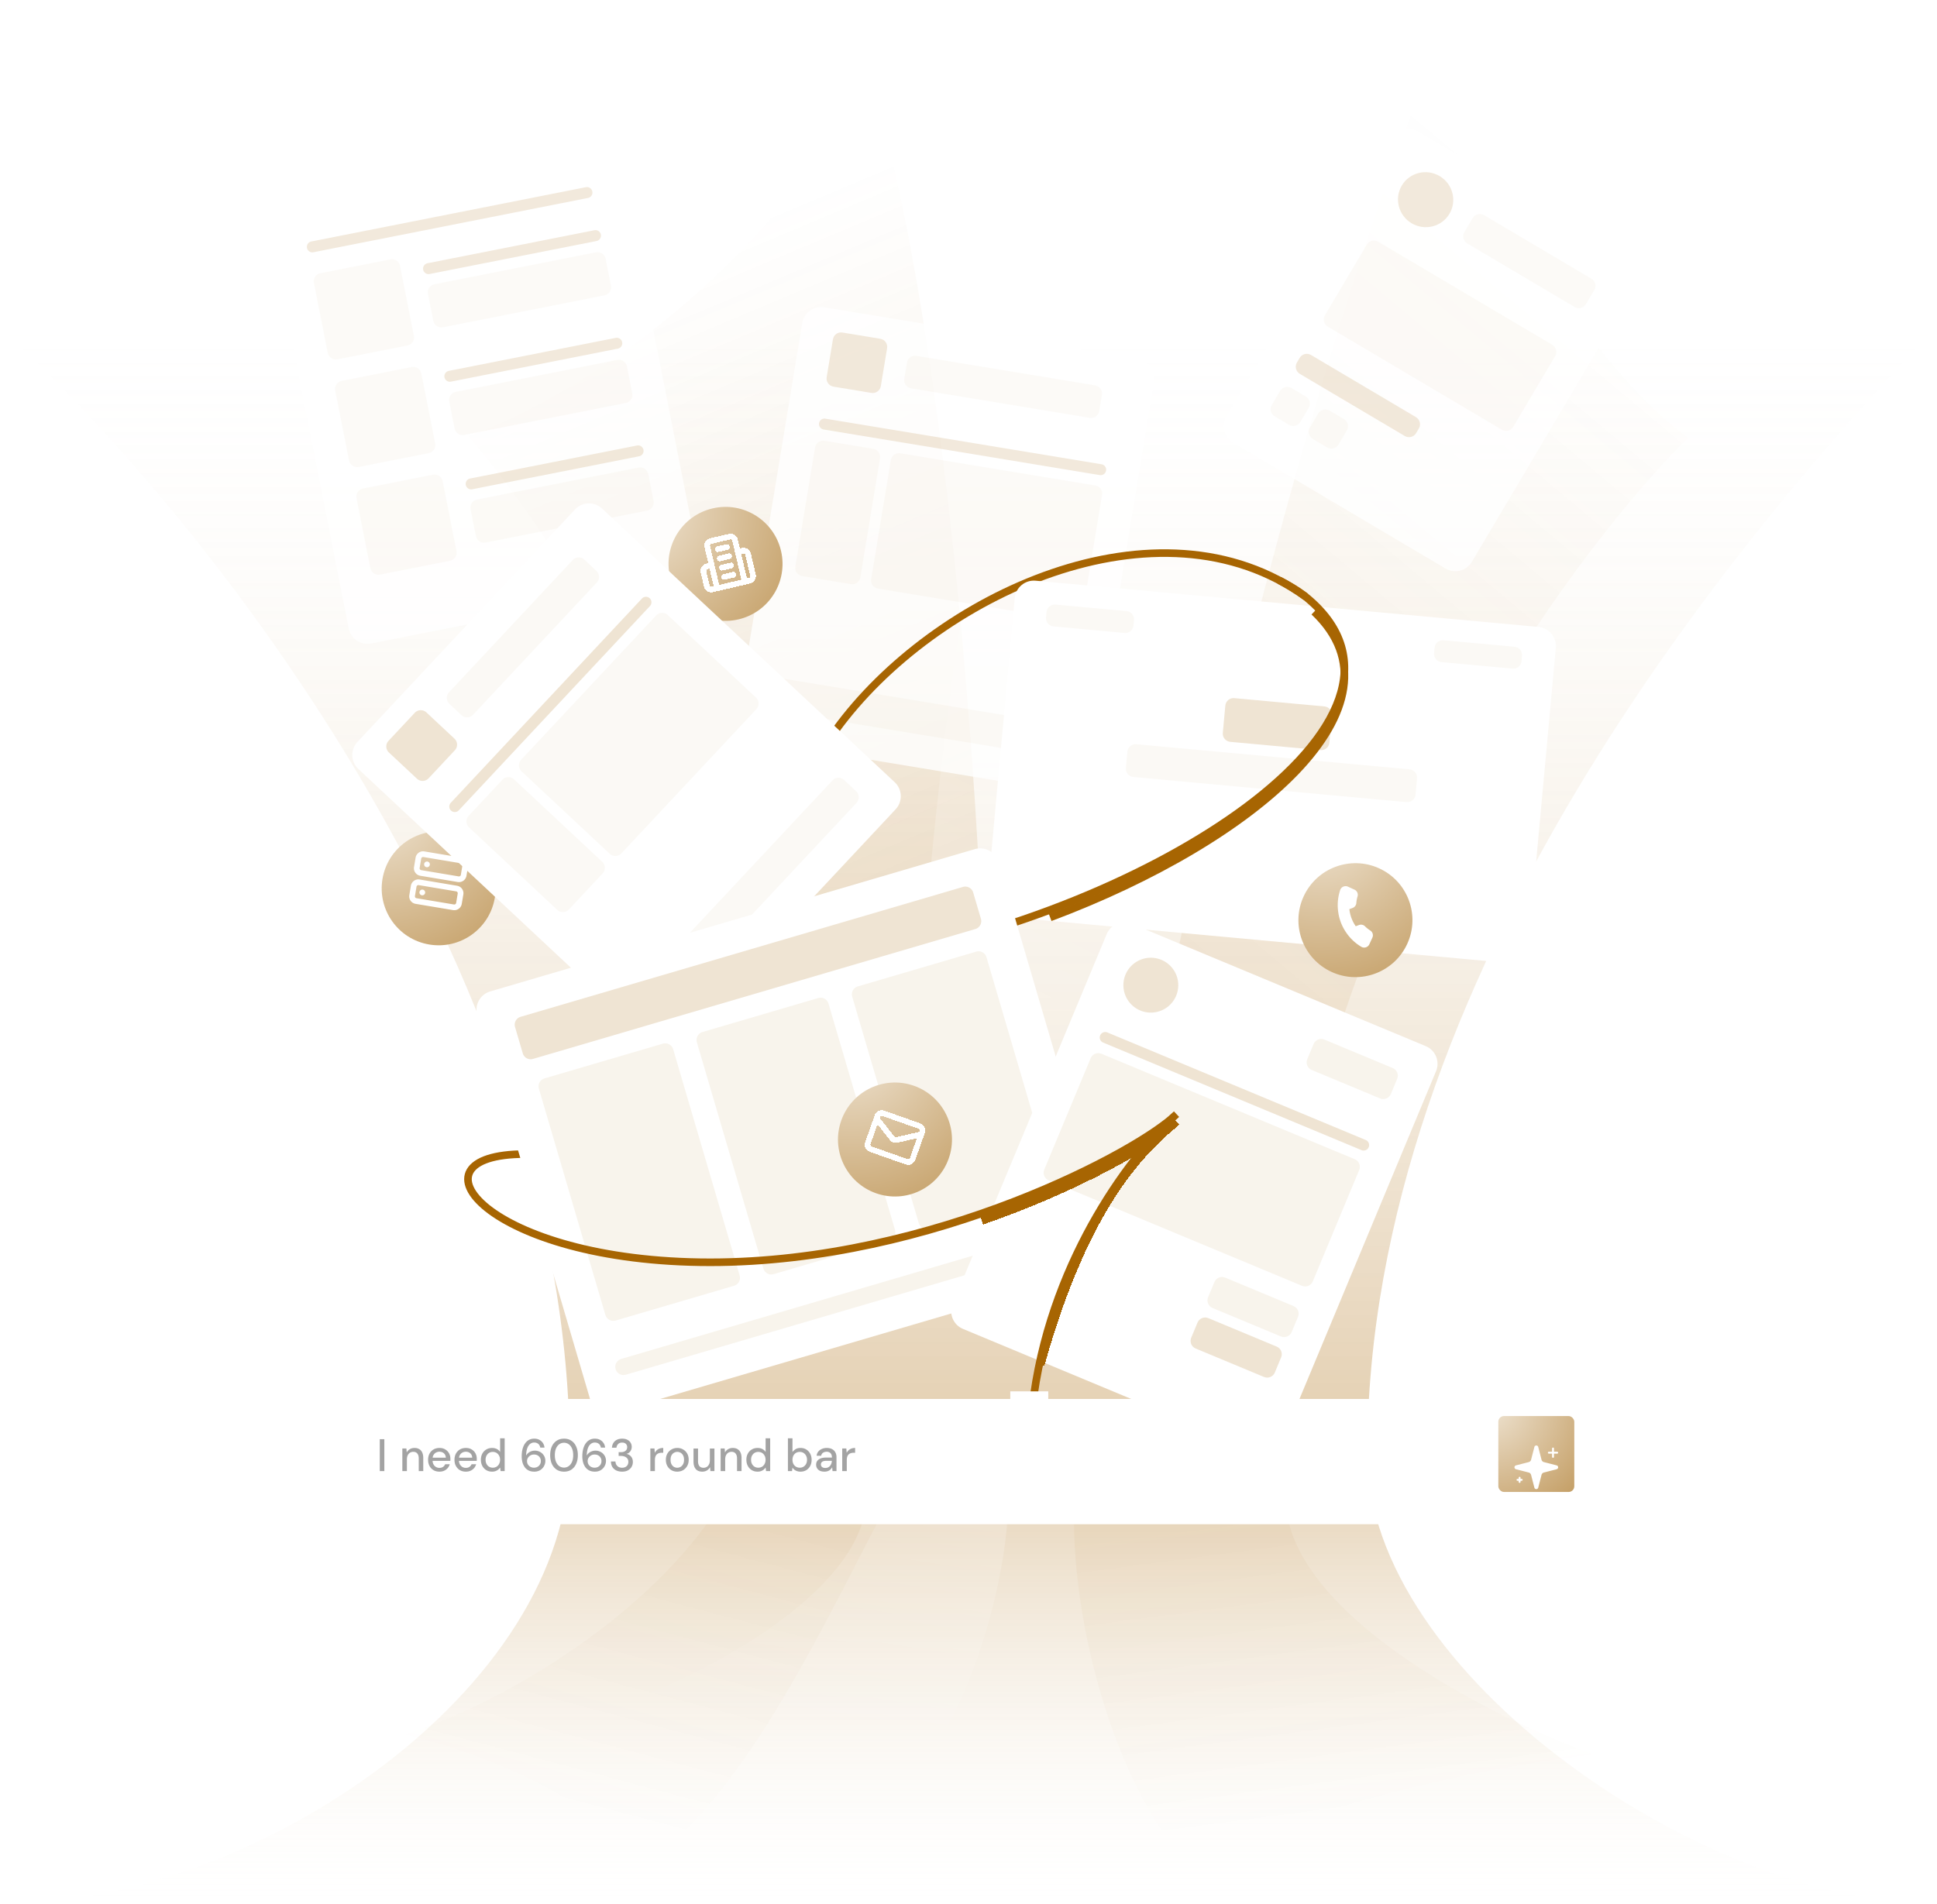 <svg xmlns="http://www.w3.org/2000/svg" width="1020" height="1003" fill="none" xmlns:v="https://vecta.io/nano"><style><![CDATA[.B{fill:#fff}.C{fill:#fbf9f5}.D{color-interpolation-filters:sRGB}.E{flood-opacity:0}.F{fill:#efe4d3}.G{fill:#f8f4ec}.H{stroke:#fff}.I{stroke-linejoin:round}.J{stroke-linecap:round}.K{stroke:#a76502}.L{stroke-width:4}.M{stroke-width:3}.N{shape-rendering:crispEdges}]]></style><path d="M300 765.848C300 506.939 100 262.715 0 172.967H1019C914 282.945 720 514.899 720 765.848H300Z" fill="url(#T)"/><path d="M720 765.845C720 881.823 898 1003 1020 1003H1c132 0 299-112.179 299-237.155h420z" fill="url(#U)"/><path d="M681.096 639.654c33.685-196.45 152.562-354.552 207.79-409.047-31.573-22.646-100.759-98.389-124.924-220.188C707.41 131.711 629.494 429.735 596 625.068l85.096 14.586z" fill="url(#V)"/><path opacity=".5" d="M384.5 783.169c-33.685 62.282-116.161 113.072-171.389 130.349 31.572 7.18 100.759 31.193 124.924 69.808 56.551-38.454 98.067-133.605 131.561-195.533l-85.096-4.624z" fill="url(#W)"/><path d="M408.744 672.377c5.429-199.144-105.847-378.066-162.164-442.634 45.307-15.75 150.956-75.829 211.093-190.142 41.705 130.223 67.261 437.783 61.863 635.795l-110.792-3.019z" fill="url(#X)"/><path opacity=".25" d="M677.067 783.8c-5.429 63.136 105.847 119.861 162.164 140.332-45.307 4.993-150.956 24.04-211.094 60.282-41.705-41.286-67.261-138.794-61.862-201.571l110.792.957z" fill="url(#Y)"/><path opacity=".5" d="M383.531 696.237C367.45 574.86 282.348 477.127 241.807 443.433c26.026-13.973 84.441-60.727 109.895-135.956 38.043 74.96 83.524 259.108 99.515 379.795l-67.686 8.965z" fill="url(#Z)"/><path d="M552.667 685.863c0-151.141 78.222-284.535 117.333-332.339-30.222-12.881-100.267-60.628-138.667-148.565C500.857 302.857 478 535.581 478 685.863h74.667z" fill="url(#a)"/><path opacity=".5" d="M456.333 787.841c0 47.762-78.222 89.915-117.333 105.022 30.222 4.07 100.267 19.159 138.667 46.948C508.143 908.874 531 835.331 531 787.841h-74.667z" fill="url(#b)"/><g opacity=".8" filter="url(#A)"><path d="M732.671 68.657c2.848-4.806 9.09-6.371 13.944-3.497l111.731 66.171c4.854 2.874 6.48 9.1 3.633 13.905l-86.904 146.683c-2.847 4.806-9.09 6.372-13.943 3.497L649.4 229.245c-4.853-2.874-6.479-9.1-3.632-13.905l86.903-146.683z" class="B"/><path d="M775.523 110.827c1.22-2.06 3.896-2.731 5.976-1.499l56.493 33.457c2.08 1.232 2.777 3.9 1.557 5.959l-4.419 7.459c-1.22 2.059-3.895 2.73-5.975 1.499l-56.494-33.457c-2.08-1.232-2.777-3.9-1.557-5.96l4.419-7.458z" class="C"/><path d="M684.4 184.483c1.22-2.06 3.895-2.731 5.975-1.499l55.239 32.713c2.08 1.232 2.777 3.901 1.556 5.96l-1.473 2.486c-1.22 2.06-3.895 2.731-5.975 1.499l-55.238-32.713c-2.08-1.232-2.777-3.9-1.557-5.96l1.473-2.486z" class="F"/><path d="M719.75 124.815c1.221-2.059 3.896-2.73 5.976-1.498l91.645 54.274c2.08 1.232 2.777 3.9 1.557 5.96l-22.094 37.292c-1.22 2.059-3.896 2.73-5.976 1.499l-91.645-54.275c-2.08-1.232-2.777-3.9-1.557-5.959l22.094-37.293z" class="C"/><path d="M738.162 93.738c4.068-6.865 12.986-9.102 19.919-4.996s9.257 13 5.189 19.865-12.985 9.102-19.918 4.996-9.257-13-5.19-19.866z" class="F"/><path d="M674.089 201.886c1.22-2.06 3.896-2.731 5.976-1.499l7.532 4.461c2.08 1.232 2.777 3.9 1.557 5.96l-4.419 7.458c-1.22 2.06-3.895 2.731-5.975 1.499l-7.533-4.461c-2.08-1.232-2.777-3.9-1.557-5.96l4.419-7.458z" class="C"/><path d="M694.176 213.782c1.22-2.06 3.895-2.731 5.975-1.499l7.533 4.461c2.08 1.232 2.777 3.9 1.557 5.96l-4.419 7.458c-1.22 2.06-3.896 2.731-5.976 1.499l-7.532-4.461c-2.08-1.232-2.777-3.9-1.557-5.96l4.419-7.458z" class="C"/></g><g filter="url(#B)"><circle cx="30" cy="30" r="30" transform="matrix(.986 .165 -.165 .986 206.358 429.377)" fill="url(#c)"/></g><path d="M224.84 455.273l.012.002m-2.486 14.789l.013.002m.82-20.136l19.726 3.297a2.5 2.5 0 0 1 2.053 2.878l-.824 4.93a2.5 2.5 0 0 1-2.878 2.053l-19.726-3.297a2.5 2.5 0 0 1-2.054-2.878l.825-4.93a2.5 2.5 0 0 1 2.878-2.053zm-2.474 14.791l19.726 3.298a2.5 2.5 0 0 1 2.054 2.878l-.825 4.93a2.5 2.5 0 0 1-2.878 2.053l-19.726-3.297a2.5 2.5 0 0 1-2.054-2.878l.825-4.93a2.5 2.5 0 0 1 2.878-2.054z" class="H I J M"/><g opacity=".8" filter="url(#C)"><path d="M422.449 166.183a10.12 10.12 0 0 1 11.629-8.33l165.388 27.315c5.511.911 9.242 6.116 8.331 11.627l-34.386 208.117c-.91 5.51-6.116 9.24-11.628 8.329l-165.388-27.315c-5.512-.91-9.242-6.115-8.332-11.626l34.386-208.117z" class="B"/><path d="M429.195 231.729c.39-2.362 2.622-3.96 4.984-3.57l25.664 4.239c2.362.39 3.961 2.621 3.57 4.982l-10.362 62.72c-.391 2.362-2.622 3.961-4.984 3.57l-25.664-4.238c-2.362-.39-3.961-2.621-3.571-4.983l10.363-62.72z" class="C"/><path d="M469.116 238.322a4.34 4.34 0 0 1 4.984-3.57l102.655 16.954c2.362.391 3.961 2.621 3.57 4.983l-10.363 62.72c-.39 2.362-2.621 3.96-4.983 3.57l-102.655-16.954c-2.362-.39-3.961-2.621-3.57-4.983l10.362-62.72z" class="C"/><path d="M408.47 357.169c.39-2.362 2.621-3.96 4.983-3.57l142.576 23.548c2.362.39 3.961 2.621 3.571 4.982l-1.413 8.553c-.391 2.362-2.622 3.96-4.984 3.57l-142.576-23.547c-2.362-.39-3.961-2.621-3.57-4.983l1.413-8.553z" class="C"/><path d="M431.315 218.9a2.89 2.89 0 0 1 3.322-2.38l145.427 24.018a2.89 2.89 0 0 1 2.381 3.322 2.89 2.89 0 0 1-3.323 2.38l-145.427-24.018a2.89 2.89 0 0 1-2.38-3.322z" class="F"/><path d="M477.595 187.006c.39-2.362 2.622-3.96 4.984-3.57l94.1 15.541c2.362.39 3.961 2.621 3.57 4.983l-1.413 8.553c-.39 2.362-2.621 3.96-4.983 3.57l-94.1-15.542c-2.363-.39-3.961-2.621-3.571-4.982l1.413-8.553z" class="C"/><path d="M438.616 174.711c.39-2.362 2.622-3.96 4.984-3.57l19.96 3.296c2.363.391 3.961 2.621 3.571 4.983l-3.297 19.957c-.39 2.361-2.622 3.96-4.984 3.57l-19.961-3.297c-2.362-.39-3.96-2.621-3.57-4.983l3.297-19.956z" class="F"/></g><path d="M440 384.679c51.771-71.443 170.251-126.341 247.663-70.267" class="K L"/><path stroke="#e5e5e5" d="M349.5 646.869v15.997"/><g filter="url(#D)"><path d="M534.357 311.01c.512-5.562 5.437-9.656 11-9.144l264.778 24.355c5.563.512 9.658 5.436 9.146 10.998L804.85 494.04c-.512 5.562-5.437 9.656-11 9.144l-264.777-24.355c-5.563-.512-9.658-5.436-9.146-10.998l14.43-156.821z" class="B"/><path d="M593.667 391.913c.22-2.384 2.33-4.139 4.715-3.919l143.9 13.236c2.384.22 4.139 2.33 3.92 4.714l-.794 8.632c-.22 2.384-2.33 4.138-4.715 3.919l-143.9-13.237c-2.384-.219-4.139-2.329-3.92-4.713l.794-8.632z" class="C"/><path d="M645.241 367.639c.22-2.384 2.33-4.139 4.715-3.919l47.487 4.368c2.384.219 4.139 2.329 3.92 4.713l-1.324 14.387c-.22 2.384-2.33 4.139-4.714 3.919l-47.488-4.368c-2.384-.219-4.139-2.329-3.92-4.713l1.324-14.387z" class="F"/><path d="M551.096 318.354c.219-2.384 2.33-4.139 4.714-3.919l37.414 3.441c2.385.22 4.14 2.33 3.92 4.714l-.265 2.877c-.219 2.384-2.33 4.138-4.714 3.919l-37.414-3.442c-2.384-.219-4.139-2.329-3.92-4.713l.265-2.877z" class="C"/><path d="M755.435 337.15c.219-2.384 2.33-4.139 4.714-3.919l37.414 3.441c2.385.22 4.14 2.33 3.92 4.714l-.265 2.877c-.219 2.384-2.33 4.138-4.714 3.919l-37.414-3.441c-2.384-.22-4.139-2.33-3.92-4.714l.265-2.877z" class="C"/></g><g opacity=".8" filter="url(#E)"><path d="M142.673 120.032c-1.084-5.479 2.48-10.799 7.961-11.883l164.442-32.524a10.12 10.12 0 0 1 11.886 7.959l40.943 206.927c1.084 5.479-2.479 10.8-7.96 11.884l-164.442 32.524a10.12 10.12 0 0 1-11.886-7.959l-40.944-206.927z" class="B"/><path d="M222.839 138.051a2.89 2.89 0 0 1 2.274-3.396l87.892-17.383a2.89 2.89 0 0 1 3.396 2.274 2.89 2.89 0 0 1-2.275 3.395l-87.891 17.384a2.89 2.89 0 0 1-3.396-2.274z" class="F"/><path d="M234.056 194.743a2.89 2.89 0 0 1 2.275-3.395l87.891-17.384a2.89 2.89 0 0 1 3.396 2.274 2.89 2.89 0 0 1-2.274 3.395l-87.892 17.384a2.89 2.89 0 0 1-3.396-2.274z" class="F"/><path d="M245.274 251.435a2.89 2.89 0 0 1 2.274-3.395l87.891-17.384a2.89 2.89 0 1 1 1.122 5.67l-87.891 17.383a2.89 2.89 0 0 1-3.396-2.274z" class="F"/><path d="M225.363 150.807c-.465-2.349 1.063-4.629 3.411-5.094l85.057-16.822c2.348-.465 4.629 1.062 5.094 3.41l2.804 14.174c.465 2.348-1.063 4.628-3.411 5.093l-85.057 16.822c-2.349.465-4.629-1.062-5.094-3.41l-2.804-14.173z" class="C"/><path d="M236.58 207.499c-.465-2.348 1.063-4.629 3.412-5.093l85.056-16.823c2.349-.465 4.629 1.062 5.094 3.411l2.804 14.173c.465 2.348-1.062 4.628-3.411 5.093l-85.056 16.823a4.34 4.34 0 0 1-5.095-3.411l-2.804-14.173z" class="C"/><path d="M247.797 264.191c-.464-2.348 1.063-4.628 3.412-5.093l85.056-16.823c2.349-.464 4.63 1.063 5.094 3.411l2.805 14.173c.464 2.348-1.063 4.629-3.412 5.093l-85.056 16.823c-2.349.465-4.63-1.062-5.094-3.411l-2.805-14.173z" class="C"/><path d="M161.648 126.589a2.89 2.89 0 0 1 2.274-3.395l144.596-28.599a2.89 2.89 0 0 1 3.396 2.274 2.89 2.89 0 0 1-2.274 3.395l-144.596 28.599a2.89 2.89 0 0 1-3.396-2.274z" class="F"/><path d="M165.293 145.014c-.464-2.348 1.063-4.628 3.412-5.093l36.858-7.29a4.34 4.34 0 0 1 5.094 3.411l7.291 36.85c.465 2.348-1.063 4.628-3.411 5.093l-36.858 7.29c-2.349.464-4.63-1.063-5.094-3.411l-7.292-36.85z" class="C"/><path d="M176.511 201.706c-.465-2.348 1.062-4.628 3.411-5.093l36.858-7.29c2.349-.464 4.629 1.063 5.094 3.411l7.291 36.85c.465 2.348-1.062 4.629-3.411 5.093l-36.858 7.29c-2.349.465-4.629-1.062-5.094-3.411l-7.291-36.85z" class="C"/><path d="M187.728 258.399c-.465-2.349 1.063-4.629 3.412-5.093l36.857-7.29c2.349-.465 4.63 1.062 5.094 3.411l7.292 36.85c.464 2.348-1.063 4.628-3.412 5.093l-36.858 7.289c-2.348.465-4.629-1.062-5.094-3.41l-7.291-36.85z" class="C"/></g><g filter="url(#F)"><circle cx="30" cy="30" r="30" transform="matrix(.974 -.228 .228 .974 346 270.625)" fill="url(#c)"/></g><g filter="url(#G)" class="H I J M N"><path d="M377.597 306.869l-5.13-21.903a2.5 2.5 0 0 1 .31-1.888c.35-.563.909-.965 1.554-1.116l9.737-2.279a2.5 2.5 0 0 1 3.004 1.864l5.13 21.903m-14.605 3.419l14.605-3.419m-14.605 3.419l-2.434.57c-.646.151-1.325.039-1.889-.31s-.964-.909-1.116-1.554l-1.709-7.301a2.5 2.5 0 0 1 .309-1.888c.35-.563.909-.964 1.555-1.116l2.434-.569m17.455 8.749l2.434-.57a2.5 2.5 0 0 0 1.554-1.116c.35-.563.461-1.242.31-1.887l-2.565-10.952a2.5 2.5 0 0 0-1.116-1.554c-.563-.349-1.242-.461-1.888-.31l-2.434.57m-10.592-1.371l4.869-1.14m-3.729 6.007l4.869-1.139m-3.729 6.007l4.869-1.14m-3.729 6.007l4.868-1.14"/></g><g filter="url(#H)"><path d="M188.725 401.053c-4.08-3.815-4.293-10.215-.477-14.294l114.515-122.392a10.12 10.12 0 0 1 14.298-.477l154.074 144.101c4.08 3.816 4.293 10.216.477 14.295L357.097 544.678a10.12 10.12 0 0 1-14.298.476L188.725 401.053z" class="B"/><path d="M247.005 431.82c-1.749-1.635-1.84-4.378-.205-6.126l17.77-18.992c1.636-1.748 4.379-1.84 6.127-.205l46.434 43.428c1.748 1.635 1.84 4.378.204 6.126l-17.769 18.992a4.34 4.34 0 0 1-6.128.205l-46.433-43.428z" class="C"/><path d="M274.646 402.277c-1.748-1.635-1.84-4.378-.204-6.126l71.078-75.968a4.34 4.34 0 0 1 6.128-.204l46.433 43.428c1.749 1.635 1.84 4.378.204 6.126L327.207 445.5c-1.636 1.748-4.379 1.84-6.127.205l-46.434-43.428z" class="C"/><path d="M339.871 518.675c-1.748-1.635-1.84-4.378-.204-6.126l98.72-105.51c1.636-1.748 4.379-1.84 6.127-.205l6.332 5.922c1.749 1.636 1.84 4.378.205 6.127l-98.72 105.51a4.34 4.34 0 0 1-6.128.204l-6.332-5.922z" class="C"/><path d="M237.507 422.937a2.89 2.89 0 0 1-.136-4.084l100.694-107.621a2.89 2.89 0 0 1 4.221 3.948L241.592 422.801a2.89 2.89 0 0 1-4.085.136z" class="F"/><path d="M236.655 366.745c-1.748-1.635-1.84-4.378-.204-6.126l65.155-69.637a4.34 4.34 0 0 1 6.128-.204l6.332 5.922c1.748 1.635 1.839 4.378.204 6.126l-65.155 69.637c-1.636 1.748-4.379 1.84-6.128.204l-6.332-5.922z" class="C"/><path d="M204.793 392.34c-1.749-1.635-1.84-4.378-.205-6.126l13.821-14.772a4.34 4.34 0 0 1 6.128-.204l14.774 13.818c1.748 1.635 1.84 4.378.204 6.126l-13.821 14.772c-1.635 1.748-4.379 1.839-6.127.204l-14.774-13.818z" class="F"/></g><g clip-path="url(#f)" filter="url(#I)"><g filter="url(#J)"><use href="#h" class="B"/><path d="M817.798 755.95v4.4z" class="B"/><path d="M819.998 758.15h-4.4z" class="B"/><path d="M800.198 771.349v2.2z" class="B"/><path d="M801.298 772.449h-2.2z" class="B"/><use href="#i" class="H I J"/></g></g><rect x="789" y="745.85" width="40" height="39.992" rx="3" fill="url(#d)"/><g filter="url(#K)" class="K L"><path d="M553 479.243c108.164-40.504 191.08-111.624 139-161.028"/></g><path d="M456.185 505.321c148.606-24.34 307.93-126.766 232.377-190.17-1.503-1.371-6.587-5.189-14.903-9.493" class="K L"/><g filter="url(#L)"><path d="M251.317 530.742c-1.574-5.359 1.495-10.979 6.855-12.553l255.119-74.926a10.12 10.12 0 0 1 12.557 6.853l59.462 202.386c1.575 5.359-1.494 10.98-6.855 12.554l-255.119 74.926a10.12 10.12 0 0 1-12.557-6.854l-59.462-202.386z" class="B"/><path d="M283.761 569.4c-.674-2.297.641-4.705 2.938-5.38l62.393-18.324c2.298-.675 4.707.64 5.382 2.937l35.025 119.213c.675 2.297-.64 4.706-2.937 5.381l-62.394 18.324c-2.297.675-4.706-.64-5.381-2.937L283.761 569.4z" class="G"/><path d="M366.952 544.968c-.674-2.297.641-4.706 2.938-5.38l61.007-17.917c2.297-.675 4.707.64 5.381 2.937l35.026 119.213c.675 2.297-.64 4.706-2.938 5.381l-61.007 17.917c-2.297.674-4.706-.641-5.381-2.937l-35.026-119.214z" class="G"/><path d="M448.757 520.943c-.675-2.297.641-4.706 2.938-5.38l62.393-18.325a4.34 4.34 0 0 1 5.382 2.937l35.025 119.214c.675 2.297-.64 4.706-2.938 5.38l-62.393 18.325c-2.297.674-4.706-.641-5.381-2.937l-35.026-119.214z" class="G"/><path d="M271.214 536.946c-.675-2.297.64-4.706 2.937-5.381l232.936-68.41c2.297-.675 4.706.64 5.381 2.937l4.073 13.862c.675 2.297-.641 4.706-2.938 5.38l-232.935 68.411a4.34 4.34 0 0 1-5.382-2.937l-4.072-13.862z" class="F"/><path d="M324.159 717.152c-.674-2.296.641-4.705 2.938-5.38l232.935-68.41c2.298-.675 4.707.64 5.382 2.937s-.641 4.705-2.938 5.38l-232.935 68.41c-2.297.675-4.707-.64-5.382-2.937z" class="G"/></g><g filter="url(#M)" class="B"><rect x="180" y="732.854" width="662" height="65.987" rx="7"/></g><rect x="789" y="745.852" width="40" height="39.992" rx="3" fill="url(#e)"/><g clip-path="url(#g)" filter="url(#I)"><g filter="url(#J)"><use href="#h" class="B"/><path d="M817.798 755.95v4.4z" class="B"/><path d="M819.998 758.15h-4.4z" class="B"/><path d="M800.198 771.349v2.2z" class="B"/><path d="M801.298 772.449h-2.2z" class="B"/><use href="#i" class="H I J"/></g></g><path d="M199.99 774.85v-16.8h2.4v16.8h-2.4zm11.881 0v-11.904h2.136l.168 2.088c.384-.736.928-1.312 1.632-1.728.704-.432 1.52-.648 2.448-.648.96 0 1.784.2 2.472.6.688.384 1.216.968 1.584 1.752.384.784.576 1.776.576 2.976v6.864h-2.376v-6.624c0-1.152-.248-2.024-.744-2.616-.48-.608-1.2-.912-2.16-.912-.64 0-1.216.16-1.728.48-.496.304-.888.752-1.176 1.344s-.432 1.312-.432 2.16v6.168h-2.4zm19.535.288c-1.168 0-2.2-.256-3.096-.768-.896-.528-1.6-1.256-2.112-2.184s-.768-2.016-.768-3.264.248-2.336.744-3.264c.512-.944 1.216-1.68 2.112-2.208.912-.528 1.968-.792 3.168-.792 1.168 0 2.176.264 3.024.792.864.512 1.528 1.192 1.992 2.04s.696 1.792.696 2.832v.528l-.024.6h-9.936v-1.68h7.56c-.048-.96-.384-1.72-1.008-2.28s-1.408-.84-2.352-.84a3.88 3.88 0 0 0-1.8.432c-.544.288-.984.712-1.32 1.272-.336.544-.504 1.24-.504 2.088v.672c0 .88.168 1.616.504 2.208a3.62 3.62 0 0 0 1.32 1.368c.56.304 1.16.456 1.8.456.752 0 1.384-.176 1.896-.528a3.1 3.1 0 0 0 1.128-1.392h2.4c-.208.752-.56 1.424-1.056 2.016-.496.576-1.112 1.04-1.848 1.392-.736.336-1.576.504-2.52.504zm13.898 0c-1.168 0-2.2-.256-3.096-.768-.896-.528-1.6-1.256-2.112-2.184s-.768-2.016-.768-3.264.248-2.336.744-3.264c.512-.944 1.216-1.68 2.112-2.208.912-.528 1.968-.792 3.168-.792 1.168 0 2.176.264 3.024.792.864.512 1.528 1.192 1.992 2.04s.696 1.792.696 2.832v.528l-.024.6h-9.936v-1.68h7.56c-.048-.96-.384-1.72-1.008-2.28s-1.408-.84-2.352-.84a3.88 3.88 0 0 0-1.8.432c-.544.288-.984.712-1.32 1.272-.336.544-.504 1.24-.504 2.088v.672c0 .88.168 1.616.504 2.208a3.62 3.62 0 0 0 1.32 1.368c.56.304 1.16.456 1.8.456.752 0 1.384-.176 1.896-.528a3.1 3.1 0 0 0 1.128-1.392h2.4c-.208.752-.56 1.424-1.056 2.016-.496.576-1.112 1.04-1.848 1.392-.736.336-1.576.504-2.52.504zm13.827 0c-1.168 0-2.2-.272-3.096-.816-.88-.544-1.568-1.288-2.064-2.232s-.744-2.016-.744-3.216.248-2.264.744-3.192c.496-.944 1.192-1.68 2.088-2.208.896-.544 1.92-.816 3.072-.816.96 0 1.8.192 2.52.576.736.368 1.304.888 1.704 1.56v-7.224h2.4v17.28h-2.16l-.24-1.872c-.256.368-.576.72-.96 1.056a4.87 4.87 0 0 1-1.392.792c-.544.208-1.168.312-1.872.312zm.36-2.088c.752 0 1.416-.176 1.992-.528s1.024-.84 1.344-1.464c.336-.624.504-1.344.504-2.16 0-.832-.168-1.552-.504-2.16-.32-.624-.768-1.112-1.344-1.464s-1.24-.528-1.992-.528c-.736 0-1.392.176-1.968.528s-1.024.84-1.344 1.464c-.32.608-.48 1.328-.48 2.16 0 .816.16 1.536.48 2.16s.768 1.112 1.344 1.464 1.232.528 1.968.528zm21.854 2.088c-1.232 0-2.272-.232-3.12-.696s-1.528-1.08-2.04-1.848-.888-1.632-1.128-2.592c-.224-.96-.336-1.936-.336-2.928 0-1.856.256-3.48.768-4.872.528-1.392 1.28-2.48 2.256-3.264.992-.784 2.176-1.176 3.552-1.176 1.088 0 2.016.216 2.784.648.784.432 1.4 1 1.848 1.704a5.21 5.21 0 0 1 .792 2.352h-2.232c-.144-.848-.496-1.504-1.056-1.968s-1.28-.696-2.16-.696c-.784 0-1.488.248-2.112.744-.624.48-1.12 1.216-1.488 2.208-.368.976-.576 2.232-.624 3.768v.072.072c.256-.48.608-.912 1.056-1.296.448-.4.976-.712 1.584-.936.608-.24 1.28-.36 2.016-.36.944 0 1.832.224 2.664.672.832.432 1.504 1.056 2.016 1.872.528.816.792 1.768.792 2.856 0 .976-.24 1.896-.72 2.76-.464.864-1.136 1.568-2.016 2.112-.88.528-1.912.792-3.096.792zm-.168-2.088c.704 0 1.328-.152 1.872-.456s.968-.712 1.272-1.224c.32-.528.48-1.128.48-1.8 0-.688-.16-1.288-.48-1.8-.304-.528-.728-.936-1.272-1.224s-1.168-.432-1.872-.432c-.688 0-1.312.16-1.872.48-.544.32-.976.744-1.296 1.272-.32.512-.48 1.088-.48 1.728 0 .656.16 1.248.48 1.776a3.53 3.53 0 0 0 1.296 1.224c.56.304 1.184.456 1.872.456zm15.837 2.088c-1.504 0-2.808-.36-3.912-1.08-1.088-.736-1.928-1.752-2.52-3.048-.576-1.312-.864-2.832-.864-4.56s.288-3.24.864-4.536c.592-1.312 1.432-2.328 2.52-3.048 1.088-.736 2.392-1.104 3.912-1.104s2.816.368 3.888 1.104c1.088.72 1.92 1.736 2.496 3.048.592 1.296.888 2.808.888 4.536s-.296 3.248-.888 4.56c-.576 1.296-1.408 2.312-2.496 3.048-1.072.72-2.368 1.08-3.888 1.08zm0-2.136c.928 0 1.752-.264 2.472-.792.736-.528 1.312-1.28 1.728-2.256s.624-2.144.624-3.504-.208-2.528-.624-3.504-.992-1.72-1.728-2.232c-.72-.528-1.544-.792-2.472-.792-.944 0-1.784.264-2.52.792-.72.512-1.288 1.256-1.704 2.232s-.624 2.144-.624 3.504.208 2.528.624 3.504.984 1.728 1.704 2.256c.736.528 1.576.792 2.52.792zm16.253 2.136c-1.232 0-2.272-.232-3.12-.696s-1.528-1.08-2.04-1.848-.888-1.632-1.128-2.592c-.224-.96-.336-1.936-.336-2.928 0-1.856.256-3.48.768-4.872.528-1.392 1.28-2.48 2.256-3.264.992-.784 2.176-1.176 3.552-1.176 1.088 0 2.016.216 2.784.648.784.432 1.4 1 1.848 1.704a5.21 5.21 0 0 1 .792 2.352h-2.232c-.144-.848-.496-1.504-1.056-1.968s-1.28-.696-2.16-.696c-.784 0-1.488.248-2.112.744-.624.48-1.12 1.216-1.488 2.208-.368.976-.576 2.232-.624 3.768v.072.072c.256-.48.608-.912 1.056-1.296.448-.4.976-.712 1.584-.936.608-.24 1.28-.36 2.016-.36.944 0 1.832.224 2.664.672.832.432 1.504 1.056 2.016 1.872.528.816.792 1.768.792 2.856 0 .976-.24 1.896-.72 2.76-.464.864-1.136 1.568-2.016 2.112-.88.528-1.912.792-3.096.792zm-.168-2.088c.704 0 1.328-.152 1.872-.456s.968-.712 1.272-1.224c.32-.528.48-1.128.48-1.8 0-.688-.16-1.288-.48-1.8-.304-.528-.728-.936-1.272-1.224s-1.168-.432-1.872-.432c-.688 0-1.312.16-1.872.48-.544.32-.976.744-1.296 1.272-.32.512-.48 1.088-.48 1.728 0 .656.16 1.248.48 1.776a3.53 3.53 0 0 0 1.296 1.224c.56.304 1.184.456 1.872.456zm14.493 2.088c-1.088 0-2.072-.192-2.952-.576-.88-.4-1.584-.992-2.112-1.776-.512-.8-.784-1.8-.816-3h2.376c.016.608.16 1.16.432 1.656.288.496.688.896 1.2 1.2.512.288 1.136.432 1.872.432.704 0 1.296-.136 1.776-.408.496-.272.872-.64 1.128-1.104s.384-.984.384-1.56c0-.72-.176-1.304-.528-1.752-.336-.464-.8-.808-1.392-1.032-.592-.24-1.24-.36-1.944-.36h-1.248v-1.992h1.248c.992 0 1.776-.232 2.352-.696.592-.464.888-1.112.888-1.944 0-.704-.232-1.28-.696-1.728-.448-.448-1.112-.672-1.992-.672-.864 0-1.552.256-2.064.768s-.808 1.16-.888 1.944h-2.376c.048-.944.296-1.776.744-2.496.448-.736 1.064-1.296 1.848-1.68.8-.4 1.72-.6 2.76-.6 1.104 0 2.032.2 2.784.6.752.384 1.32.904 1.704 1.56s.576 1.368.576 2.136c0 .592-.112 1.144-.336 1.656-.208.496-.52.928-.936 1.296-.4.368-.896.624-1.488.768.656.128 1.232.384 1.728.768a3.77 3.77 0 0 1 1.2 1.44c.288.592.432 1.272.432 2.04 0 .912-.216 1.76-.648 2.544-.432.768-1.072 1.392-1.92 1.872-.832.464-1.864.696-3.096.696zm14.873-.288v-11.904h2.16l.192 2.28a4.89 4.89 0 0 1 1.032-1.368 4.38 4.38 0 0 1 1.464-.888c.576-.208 1.224-.312 1.944-.312v2.52h-.672a5.48 5.48 0 0 0-1.464.192 3.31 3.31 0 0 0-1.2.624c-.336.288-.6.688-.792 1.2-.176.496-.264 1.12-.264 1.872v5.784h-2.4zm14.144.288c-1.12 0-2.136-.256-3.048-.768-.896-.528-1.608-1.256-2.136-2.184-.528-.944-.792-2.04-.792-3.288s.264-2.336.792-3.264c.544-.944 1.272-1.672 2.184-2.184.912-.528 1.928-.792 3.048-.792 1.136 0 2.152.264 3.048.792.912.512 1.632 1.232 2.16 2.16s.792 2.024.792 3.288c0 1.248-.272 2.344-.816 3.288-.528.928-1.248 1.656-2.16 2.184-.912.512-1.936.768-3.072.768zm.024-2.064c.624 0 1.208-.152 1.752-.456.544-.32.984-.792 1.32-1.416s.504-1.392.504-2.304c0-.928-.168-1.696-.504-2.304-.32-.624-.752-1.088-1.296-1.392-.544-.32-1.128-.48-1.752-.48-.608 0-1.192.16-1.752.48-.544.304-.984.768-1.32 1.392-.32.608-.48 1.376-.48 2.304 0 .912.16 1.68.48 2.304.336.624.768 1.096 1.296 1.416.544.304 1.128.456 1.752.456zm13.168 2.064c-.944 0-1.768-.192-2.472-.576-.688-.4-1.216-.992-1.584-1.776s-.552-1.776-.552-2.976v-6.864h2.376v6.624c0 1.168.24 2.048.72 2.64.496.592 1.216.888 2.16.888a3.32 3.32 0 0 0 1.728-.456c.512-.32.912-.776 1.2-1.368s.432-1.312.432-2.16v-6.168h2.4v11.904h-2.136l-.168-2.088a4.36 4.36 0 0 1-1.656 1.752c-.704.416-1.52.624-2.448.624zm9.671-.288v-11.904h2.136l.168 2.088c.384-.736.928-1.312 1.632-1.728.704-.432 1.52-.648 2.448-.648.96 0 1.784.2 2.472.6.688.384 1.216.968 1.584 1.752.384.784.576 1.776.576 2.976v6.864h-2.376v-6.624c0-1.152-.248-2.024-.744-2.616-.48-.608-1.2-.912-2.16-.912-.64 0-1.216.16-1.728.48-.496.304-.888.752-1.176 1.344s-.432 1.312-.432 2.16v6.168h-2.4zm19.463.288c-1.168 0-2.2-.272-3.096-.816-.88-.544-1.568-1.288-2.064-2.232s-.744-2.016-.744-3.216.248-2.264.744-3.192c.496-.944 1.192-1.68 2.088-2.208.896-.544 1.92-.816 3.072-.816.96 0 1.8.192 2.52.576.736.368 1.304.888 1.704 1.56v-7.224h2.4v17.28h-2.16l-.24-1.872c-.256.368-.576.72-.96 1.056a4.87 4.87 0 0 1-1.392.792c-.544.208-1.168.312-1.872.312zm.36-2.088c.752 0 1.416-.176 1.992-.528s1.024-.84 1.344-1.464c.336-.624.504-1.344.504-2.16 0-.832-.168-1.552-.504-2.16-.32-.624-.768-1.112-1.344-1.464s-1.24-.528-1.992-.528c-.736 0-1.392.176-1.968.528s-1.024.84-1.344 1.464c-.32.608-.48 1.328-.48 2.16 0 .816.16 1.536.48 2.16s.768 1.112 1.344 1.464 1.232.528 1.968.528zm22.215 2.088c-.64 0-1.224-.088-1.752-.264a5.13 5.13 0 0 1-1.416-.72c-.416-.32-.76-.704-1.032-1.152l-.24 1.848h-2.16v-17.28h2.4v7.248c.384-.56.912-1.056 1.584-1.488.688-.448 1.568-.672 2.64-.672 1.168 0 2.184.272 3.048.816.88.544 1.568 1.288 2.064 2.232s.744 2.016.744 3.216-.248 2.272-.744 3.216a5.71 5.71 0 0 1-2.064 2.208c-.88.528-1.904.792-3.072.792zm-.384-2.088c.752 0 1.416-.176 1.992-.528a3.64 3.64 0 0 0 1.344-1.44c.336-.624.504-1.352.504-2.184 0-.816-.168-1.536-.504-2.16-.32-.624-.768-1.112-1.344-1.464s-1.24-.528-1.992-.528c-.736 0-1.4.176-1.992.528-.576.352-1.024.84-1.344 1.464s-.48 1.344-.48 2.16.16 1.536.48 2.16.768 1.112 1.344 1.464c.592.352 1.256.528 1.992.528zm13.073 2.088c-1.008 0-1.84-.16-2.496-.48-.656-.336-1.144-.784-1.464-1.344s-.48-1.168-.48-1.824c0-.784.2-1.456.6-2.016.416-.56 1.008-.992 1.776-1.296.784-.304 1.72-.456 2.808-.456h3.144c0-.688-.112-1.256-.336-1.704-.208-.448-.52-.784-.936-1.008-.416-.24-.92-.36-1.512-.36-.736 0-1.376.184-1.92.552-.528.352-.848.872-.96 1.56h-2.4c.096-.88.392-1.616.888-2.208.496-.608 1.128-1.072 1.896-1.392a6.27 6.27 0 0 1 2.496-.504c1.12 0 2.064.2 2.832.6s1.352.968 1.752 1.704c.4.72.6 1.576.6 2.568v7.32h-2.088l-.192-2.04a4.2 4.2 0 0 1-.624.912 3.54 3.54 0 0 1-.864.744c-.32.208-.696.368-1.128.48-.416.128-.88.192-1.392.192zm.456-1.944c.528 0 1-.104 1.416-.312a3.19 3.19 0 0 0 1.056-.84c.288-.368.504-.768.648-1.2.16-.448.248-.912.264-1.392v-.024h-2.856c-.704 0-1.272.08-1.704.24-.416.16-.72.384-.912.672s-.288.624-.288 1.008c0 .368.088.696.264.984.192.272.464.488.816.648.352.144.784.216 1.296.216zm8.849 1.656v-11.904h2.16l.192 2.28a4.89 4.89 0 0 1 1.032-1.368 4.38 4.38 0 0 1 1.464-.888c.576-.208 1.224-.312 1.944-.312v2.52h-.672a5.48 5.48 0 0 0-1.464.192 3.31 3.31 0 0 0-1.2.624c-.336.288-.6.688-.792 1.2-.176.496-.264 1.12-.264 1.872v5.784h-2.4z" fill="#a3a3a3"/><g filter="url(#N)"><circle cx="30" cy="30" r="30" transform="matrix(.91 .415 -.416 .91 698.931 440.91)" fill="url(#c)"/></g><g filter="url(#O)"><use href="#j" class="B"/><use href="#j" class="H I"/></g><g filter="url(#P)"><circle cx="30" cy="30" r="30" transform="matrix(.943 .334 -.334 .943 453.015 557.887)" fill="url(#c)"/></g><g filter="url(#Q)" class="H I J M N"><path d="M485.158 594.447l-12.947 2.976c-.444.099-.908.071-1.337-.081a2.43 2.43 0 0 1-1.09-.778l-8.194-10.455m3.608-2.701l18.855 6.67a2.5 2.5 0 0 1 1.522 3.19l-5.003 14.138a2.5 2.5 0 0 1-3.191 1.523l-18.855-6.67a2.5 2.5 0 0 1-1.522-3.19l5.003-14.138a2.5 2.5 0 0 1 3.191-1.523z"/></g><g filter="url(#R)"><path d="M582.775 488.014a10.12 10.12 0 0 1 13.227-5.448l154.746 64.433c5.157 2.147 7.597 8.068 5.449 13.224l-81.113 194.726c-2.147 5.156-8.069 7.595-13.227 5.447l-154.745-64.433c-5.157-2.147-7.597-8.068-5.449-13.224l81.112-194.725z" class="B"/><path d="M574.338 553.364c.921-2.21 3.459-3.256 5.669-2.335l133.401 55.546c2.211.92 3.256 3.457 2.336 5.667l-24.445 58.684c-.92 2.21-3.458 3.256-5.669 2.335l-133.401-55.546c-2.21-.92-3.256-3.457-2.335-5.667l24.444-58.684z" class="G"/><path d="M579.339 541.36a2.89 2.89 0 0 1 3.779-1.557l136.069 56.657a2.89 2.89 0 0 1 1.557 3.779 2.89 2.89 0 0 1-3.779 1.556l-136.07-56.657a2.89 2.89 0 0 1-1.556-3.778z" class="F"/><path d="M639.499 671.269c.92-2.21 3.458-3.256 5.668-2.335l36.019 14.997c2.21.92 3.256 3.458 2.335 5.668l-3.333 8.002c-.921 2.21-3.459 3.255-5.669 2.335l-36.018-14.997c-2.211-.921-3.256-3.458-2.336-5.668l3.334-8.002z" class="G"/><path d="M691.722 545.898c.92-2.21 3.458-3.255 5.668-2.335l36.019 14.997c2.21.921 3.256 3.458 2.335 5.668l-3.333 8.002c-.921 2.21-3.459 3.255-5.669 2.335l-36.018-14.997c-2.211-.921-3.256-3.458-2.336-5.668l3.334-8.002z" class="G"/><path d="M630.61 692.608c.92-2.209 3.458-3.255 5.668-2.334l36.019 14.997c2.21.92 3.256 3.458 2.335 5.667l-3.333 8.003c-.921 2.21-3.459 3.255-5.669 2.335l-36.018-14.998c-2.211-.92-3.256-3.457-2.336-5.667l3.334-8.003z" class="F"/><path d="M592.672 509.35c3.068-7.366 11.528-10.85 18.896-7.782a14.45 14.45 0 0 1 7.784 18.892c-3.068 7.366-11.528 10.85-18.895 7.782a14.45 14.45 0 0 1-7.785-18.892z" class="F"/></g><g filter="url(#S)" class="K L N"><path d="M548 714.857c24.5-87.482 55.301-113.882 71.5-127.974-10.655 10.653-49.612 33.882-102.5 52.232"/></g><path d="M276.5 607.879c-65.5 0-20 56.988 97.5 56.988s226.5-58.988 245.5-77.984c-22.334 19.429-64.529 74.372-75 147.47" class="K L"/><path d="M278 623.375l-8.5-28.494 9.5-1.5 10.5 23.995-11.5 5.999zm254 109.479h20v5.999h-20z" class="B"/><defs><filter id="A" x="636.366" y="59.721" width="235.015" height="249.135" filterUnits="userSpaceOnUse" class="D"><feFlood result="A" class="E"/><feColorMatrix in="SourceAlpha" values="0 0 0 0 0 0 0 0 0 0 0 0 0 0 0 0 0 0 127 0" result="B"/><feOffset dy="4"/><feGaussianBlur stdDeviation="4"/><feComposite in2="B" operator="out"/><feColorMatrix values="0 0 0 0 0.655 0 0 0 0 0.396 0 0 0 0 0.008 0 0 0 0.12 0"/><feBlend in2="A"/><feBlend in="SourceGraphic"/></filter><filter id="B" x="188.463" y="425.377" width="85.074" height="85.059" filterUnits="userSpaceOnUse" class="D"><feFlood result="A" class="E"/><feColorMatrix in="SourceAlpha" values="0 0 0 0 0 0 0 0 0 0 0 0 0 0 0 0 0 0 127 0" result="B"/><feOffset dy="4"/><feGaussianBlur stdDeviation="4"/><feComposite in2="B" operator="out"/><feColorMatrix values="0 0 0 0 0.655 0 0 0 0 0.396 0 0 0 0 0.008 0 0 0 0.12 0"/><feBlend in2="A"/><feBlend in="SourceGraphic"/></filter><filter id="C" x="379.926" y="153.717" width="236.008" height="271.662" filterUnits="userSpaceOnUse" class="D"><feFlood result="A" class="E"/><feColorMatrix in="SourceAlpha" values="0 0 0 0 0 0 0 0 0 0 0 0 0 0 0 0 0 0 127 0" result="B"/><feOffset dy="4"/><feGaussianBlur stdDeviation="4"/><feComposite in2="B" operator="out"/><feColorMatrix values="0 0 0 0 0.655 0 0 0 0 0.396 0 0 0 0 0.008 0 0 0 0.2 0"/><feBlend in2="A"/><feBlend in="SourceGraphic"/></filter><filter id="D" x="511.883" y="297.822" width="315.441" height="217.404" filterUnits="userSpaceOnUse" class="D"><feFlood result="A" class="E"/><feColorMatrix in="SourceAlpha" values="0 0 0 0 0 0 0 0 0 0 0 0 0 0 0 0 0 0 127 0" result="B"/><feOffset dy="4"/><feGaussianBlur stdDeviation="4"/><feComposite in2="B" operator="out"/><feColorMatrix values="0 0 0 0 0.655 0 0 0 0 0.396 0 0 0 0 0.008 0 0 0 0.2 0"/><feBlend in2="A"/><feBlend in="SourceGraphic"/></filter><filter id="E" x="134.479" y="71.43" width="241.62" height="275.682" filterUnits="userSpaceOnUse" class="D"><feFlood result="A" class="E"/><feColorMatrix in="SourceAlpha" values="0 0 0 0 0 0 0 0 0 0 0 0 0 0 0 0 0 0 127 0" result="B"/><feOffset dy="4"/><feGaussianBlur stdDeviation="4"/><feComposite in2="B" operator="out"/><feColorMatrix values="0 0 0 0 0.655 0 0 0 0 0.396 0 0 0 0 0.008 0 0 0 0.2 0"/><feBlend in2="A"/><feBlend in="SourceGraphic"/></filter><filter id="F" x="338" y="252.949" width="88.099" height="88.084" filterUnits="userSpaceOnUse" class="D"><feFlood result="A" class="E"/><feColorMatrix in="SourceAlpha" values="0 0 0 0 0 0 0 0 0 0 0 0 0 0 0 0 0 0 127 0" result="B"/><feOffset dy="4"/><feGaussianBlur stdDeviation="4"/><feComposite in2="B" operator="out"/><feColorMatrix values="0 0 0 0 0.655 0 0 0 0 0.396 0 0 0 0 0.008 0 0 0 0.12 0"/><feBlend in2="A"/><feBlend in="SourceGraphic"/></filter><filter id="G" x="364.883" y="277.117" width="37.183" height="38.887" filterUnits="userSpaceOnUse" class="D"><feFlood result="A" class="E"/><feColorMatrix in="SourceAlpha" values="0 0 0 0 0 0 0 0 0 0 0 0 0 0 0 0 0 0 127 0" result="B"/><feOffset dy="3"/><feGaussianBlur stdDeviation="2"/><feComposite in2="B" operator="out"/><feColorMatrix values="0 0 0 0 0.655 0 0 0 0 0.396 0 0 0 0 0.008 0 0 0 0.25 0"/><feBlend in2="A"/><feBlend in="SourceGraphic"/></filter><filter id="H" x="177.52" y="257.162" width="304.82" height="302.721" filterUnits="userSpaceOnUse" class="D"><feFlood result="A" class="E"/><feColorMatrix in="SourceAlpha" values="0 0 0 0 0 0 0 0 0 0 0 0 0 0 0 0 0 0 127 0" result="B"/><feOffset dy="4"/><feGaussianBlur stdDeviation="4"/><feComposite in2="B" operator="out"/><feColorMatrix values="0 0 0 0 0.655 0 0 0 0 0.396 0 0 0 0 0.008 0 0 0 0.2 0"/><feBlend in2="A"/><feBlend in="SourceGraphic"/></filter><filter id="I" x="789" y="749.85" width="40" height="39.994" filterUnits="userSpaceOnUse" class="D"><feFlood result="A" class="E"/><feColorMatrix in="SourceAlpha" values="0 0 0 0 0 0 0 0 0 0 0 0 0 0 0 0 0 0 127 0" result="B"/><feMorphology radius="8" in="SourceAlpha"/><feOffset dy="4"/><feGaussianBlur stdDeviation="6"/><feComposite in2="B" operator="out"/><feColorMatrix values="0 0 0 0 0 0 0 0 0 0 0 0 0 0 0 0 0 0 0.32 0"/><feBlend in2="A"/><feBlend in="SourceGraphic"/></filter><filter id="J" x="793.5" y="753.35" width="31" height="31" filterUnits="userSpaceOnUse" class="D"><feFlood result="A" class="E"/><feColorMatrix in="SourceAlpha" values="0 0 0 0 0 0 0 0 0 0 0 0 0 0 0 0 0 0 127 0" result="B"/><feOffset dy="3"/><feGaussianBlur stdDeviation="2"/><feComposite in2="B" operator="out"/><feColorMatrix values="0 0 0 0 0.655 0 0 0 0 0.396 0 0 0 0 0.008 0 0 0 0.25 0"/><feBlend in2="A"/><feBlend in="SourceGraphic"/></filter><filter id="K" x="544.299" y="312.764" width="173.668" height="180.352" filterUnits="userSpaceOnUse" class="D"><feFlood result="A" class="E"/><feColorMatrix in="SourceAlpha" values="0 0 0 0 0 0 0 0 0 0 0 0 0 0 0 0 0 0 127 0" result="B"/><feOffset dy="4"/><feGaussianBlur stdDeviation="4"/><feComposite in2="B" operator="out"/><feColorMatrix values="0 0 0 0 0.655 0 0 0 0 0.396 0 0 0 0 0.008 0 0 0 0.25 0"/><feBlend in2="A"/><feBlend in="SourceGraphic"/></filter><filter id="L" x="238.905" y="434.85" width="358.818" height="321.545" filterUnits="userSpaceOnUse" class="D"><feFlood result="A" class="E"/><feColorMatrix in="SourceAlpha" values="0 0 0 0 0 0 0 0 0 0 0 0 0 0 0 0 0 0 127 0" result="B"/><feOffset dy="4"/><feGaussianBlur stdDeviation="6"/><feComposite in2="B" operator="out"/><feColorMatrix values="0 0 0 0 0.655 0 0 0 0 0.396 0 0 0 0 0.008 0 0 0 0.2 0"/><feBlend in2="A"/><feBlend in="SourceGraphic"/></filter><filter id="M" x="156" y="712.854" width="710" height="113.986" filterUnits="userSpaceOnUse" class="D"><feFlood result="A" class="E"/><feColorMatrix in="SourceAlpha" values="0 0 0 0 0 0 0 0 0 0 0 0 0 0 0 0 0 0 127 0" result="B"/><feMorphology radius="24" in="SourceAlpha"/><feOffset dy="4"/><feGaussianBlur stdDeviation="24"/><feComposite in2="B" operator="out"/><feColorMatrix values="0 0 0 0 0.655 0 0 0 0 0.396 0 0 0 0 0.008 0 0 0 1 0"/><feBlend in2="A"/><feBlend in="SourceGraphic"/></filter><filter id="N" x="666" y="436.91" width="95.506" height="95.49" filterUnits="userSpaceOnUse" class="D"><feFlood result="A" class="E"/><feColorMatrix in="SourceAlpha" values="0 0 0 0 0 0 0 0 0 0 0 0 0 0 0 0 0 0 127 0" result="B"/><feOffset dy="4"/><feGaussianBlur stdDeviation="4"/><feComposite in2="B" operator="out"/><feColorMatrix values="0 0 0 0 0.655 0 0 0 0 0.396 0 0 0 0 0.008 0 0 0 0.12 0"/><feBlend in2="A"/><feBlend in="SourceGraphic"/></filter><filter id="O" x="700.431" y="462.746" width="26.516" height="40.356" filterUnits="userSpaceOnUse" class="D"><feFlood result="A" class="E"/><feColorMatrix in="SourceAlpha" values="0 0 0 0 0 0 0 0 0 0 0 0 0 0 0 0 0 0 127 0" result="B"/><feOffset dy="3"/><feGaussianBlur stdDeviation="2"/><feComposite in2="B" operator="out"/><feColorMatrix values="0 0 0 0 0.655 0 0 0 0 0.396 0 0 0 0 0.008 0 0 0 0.25 0"/><feBlend in2="A"/><feBlend in="SourceGraphic"/></filter><filter id="P" x="425" y="553.887" width="92.578" height="92.563" filterUnits="userSpaceOnUse" class="D"><feFlood result="A" class="E"/><feColorMatrix in="SourceAlpha" values="0 0 0 0 0 0 0 0 0 0 0 0 0 0 0 0 0 0 127 0" result="B"/><feOffset dy="4"/><feGaussianBlur stdDeviation="4"/><feComposite in2="B" operator="out"/><feColorMatrix values="0 0 0 0 0.655 0 0 0 0 0.396 0 0 0 0 0.008 0 0 0 0.12 0"/><feBlend in2="A"/><feBlend in="SourceGraphic"/></filter><filter id="Q" x="451.359" y="580.764" width="39.86" height="36.809" filterUnits="userSpaceOnUse" class="D"><feFlood result="A" class="E"/><feColorMatrix in="SourceAlpha" values="0 0 0 0 0 0 0 0 0 0 0 0 0 0 0 0 0 0 127 0" result="B"/><feOffset dy="3"/><feGaussianBlur stdDeviation="2"/><feComposite in2="B" operator="out"/><feColorMatrix values="0 0 0 0 0.655 0 0 0 0 0.396 0 0 0 0 0.008 0 0 0 0.25 0"/><feBlend in2="A"/><feBlend in="SourceGraphic"/></filter><filter id="R" x="488.883" y="473.785" width="280.094" height="303.391" filterUnits="userSpaceOnUse" class="D"><feFlood result="A" class="E"/><feColorMatrix in="SourceAlpha" values="0 0 0 0 0 0 0 0 0 0 0 0 0 0 0 0 0 0 127 0" result="B"/><feOffset dy="4"/><feGaussianBlur stdDeviation="6"/><feComposite in2="B" operator="out"/><feColorMatrix values="0 0 0 0 0.655 0 0 0 0 0.396 0 0 0 0 0.008 0 0 0 0.2 0"/><feBlend in2="A"/><feBlend in="SourceGraphic"/></filter><filter id="S" x="508.344" y="581.373" width="120.57" height="146.023" filterUnits="userSpaceOnUse" class="D"><feFlood result="A" class="E"/><feColorMatrix in="SourceAlpha" values="0 0 0 0 0 0 0 0 0 0 0 0 0 0 0 0 0 0 127 0" result="B"/><feOffset dy="4"/><feGaussianBlur stdDeviation="4"/><feComposite in2="B" operator="out"/><feColorMatrix values="0 0 0 0 0.655 0 0 0 0 0.396 0 0 0 0 0.008 0 0 0 0.25 0"/><feBlend in2="A"/><feBlend in="SourceGraphic"/></filter><linearGradient id="T" x1="486" y1="172.967" x2="486" y2="765.848" href="#k"><stop stop-color="#f8f4ec" stop-opacity="0"/><stop offset="1" stop-color="#a76502" stop-opacity=".32"/></linearGradient><linearGradient id="U" x1="534" y1="1003" x2="534" y2="765.845" href="#k"><stop stop-color="#f8f4ec" stop-opacity="0"/><stop offset="1" stop-color="#a76502" stop-opacity=".32"/></linearGradient><linearGradient id="V" x1="878.47" y1="161.031" x2="478.841" y2="638.629" href="#k"><stop stop-color="#a76502" stop-opacity="0"/><stop offset="1" stop-color="#a76502" stop-opacity=".12"/></linearGradient><linearGradient id="W" x1="223.527" y1="935.576" x2="287.328" y2="695.071" href="#k"><stop stop-color="#a76502" stop-opacity="0"/><stop offset="1" stop-color="#a76502" stop-opacity=".12"/></linearGradient><linearGradient id="X" x1="276.663" y1="163.755" x2="530.965" y2="768.384" href="#k"><stop stop-color="#a76502" stop-opacity="0"/><stop offset="1" stop-color="#a76502" stop-opacity=".25"/></linearGradient><linearGradient id="Y" x1="809.147" y1="945.052" x2="779.591" y2="723.394" href="#k"><stop stop-color="#a76502" stop-opacity="0"/><stop offset="1" stop-color="#a76502" stop-opacity=".25"/></linearGradient><linearGradient id="Z" x1="253.683" y1="400.457" x2="466.603" y2="742.97" href="#k"><stop stop-color="#a76502" stop-opacity="0"/><stop offset="1" stop-color="#a76502" stop-opacity=".25"/></linearGradient><linearGradient id="a" x1="650.952" y1="302.857" x2="429.789" y2="736.349" href="#k"><stop stop-color="#fff" stop-opacity="0"/><stop offset="1" stop-color="#fff" stop-opacity=".5"/></linearGradient><linearGradient id="b" x1="358.048" y1="908.874" x2="385.177" y2="740.604" href="#k"><stop stop-color="#fff" stop-opacity="0"/><stop offset="1" stop-color="#fff" stop-opacity=".5"/></linearGradient><radialGradient id="c" cx="0" cy="0" r="1" gradientTransform="translate(-7.5 -7.5) rotate(45) scale(105.005)" href="#k"><stop stop-color="#efe4d3"/><stop offset="1" stop-color="#c0985b"/></radialGradient><radialGradient id="d" cx="0" cy="0" r="1" gradientTransform="translate(784 740.851) rotate(44.994) scale(69.997 69.997)" href="#k"><stop stop-color="#efe4d3"/><stop offset="1" stop-color="#c0985b"/></radialGradient><radialGradient id="e" cx="0" cy="0" r="1" gradientTransform="translate(784 740.853) rotate(44.994) scale(69.997 69.997)" href="#k"><stop stop-color="#efe4d3"/><stop offset="1" stop-color="#c0985b"/></radialGradient><clipPath id="f"><path transform="translate(793 749.85)" d="M0 0h32v31.994H0z" class="B"/></clipPath><clipPath id="g"><path transform="translate(793 749.85)" d="M0 0h32v31.994H0z" class="B"/></clipPath><path id="h" d="M806.729 769.7a2.2 2.2 0 0 0-.575-1.007c-.278-.278-.625-.476-1.006-.574l-6.748-1.74a.55.55 0 0 1-.4-.529.55.55 0 0 1 .4-.529l6.748-1.742c.381-.098.728-.296 1.006-.574a2.21 2.21 0 0 0 .575-1.005l1.74-6.749c.032-.115.102-.217.197-.29s.213-.111.333-.111a.55.55 0 0 1 .529.401l1.739 6.749a2.2 2.2 0 0 0 .575 1.006c.278.278.625.476 1.006.574l6.748 1.739c.116.032.219.102.292.197a.55.55 0 0 1 0 .667.55.55 0 0 1-.292.197l-6.748 1.739c-.381.098-.728.296-1.006.574a2.2 2.2 0 0 0-.575 1.007l-1.74 6.748a.55.55 0 0 1-.197.29c-.096.072-.212.112-.333.112s-.236-.04-.332-.112a.55.55 0 0 1-.197-.29l-1.739-6.748z"/><path id="i" d="M817.798 755.95v4.4m2.2-2.2h-4.4m-15.4 13.199v2.2m1.1-1.1h-2.2m7.631-2.749a2.2 2.2 0 0 0-.575-1.007c-.278-.278-.625-.476-1.006-.574l-6.748-1.74a.55.55 0 0 1-.4-.529.55.55 0 0 1 .4-.529l6.748-1.742c.381-.098.728-.296 1.006-.574a2.21 2.21 0 0 0 .575-1.005l1.74-6.749c.032-.115.102-.217.197-.29s.213-.111.333-.111a.55.55 0 0 1 .529.401l1.739 6.749a2.2 2.2 0 0 0 .575 1.006c.278.278.625.476 1.006.574l6.748 1.739c.116.032.219.102.292.197a.55.55 0 0 1 0 .667.55.55 0 0 1-.292.197l-6.748 1.739c-.381.098-.728.296-1.006.574a2.2 2.2 0 0 0-.575 1.007l-1.74 6.748a.55.55 0 0 1-.197.29c-.096.072-.212.112-.333.112s-.236-.04-.332-.112a.55.55 0 0 1-.197-.29l-1.739-6.748z"/><path id="j" d="M722.194 490.722l-1.559 3.41a2.5 2.5 0 0 1-.61.833c-.26.232-.565.408-.896.515s-.681.145-1.027.109-.682-.143-.984-.315a24.74 24.74 0 0 1-8.218-7.972 24.38 24.38 0 0 1-3.705-9.936c-.567-3.843-.22-7.766 1.012-11.45a2.52 2.52 0 0 1 .535-.88c.238-.253.525-.454.845-.59a2.5 2.5 0 0 1 1.01-.2c.347.005.69.081 1.005.225l3.411 1.558a2.5 2.5 0 0 1 1.381 2.994 16.07 16.07 0 0 0-.664 3.558 2.5 2.5 0 0 1-1.607 2.165l-2.104.784a19.99 19.99 0 0 0 3.706 9.936l2.103-.784a2.5 2.5 0 0 1 1.402-.093 2.49 2.49 0 0 1 1.231.677 16.03 16.03 0 0 0 2.831 2.255c.517.33.894.839 1.061 1.429s.109 1.221-.159 1.772z"/><linearGradient id="k" gradientUnits="userSpaceOnUse"/></defs></svg>